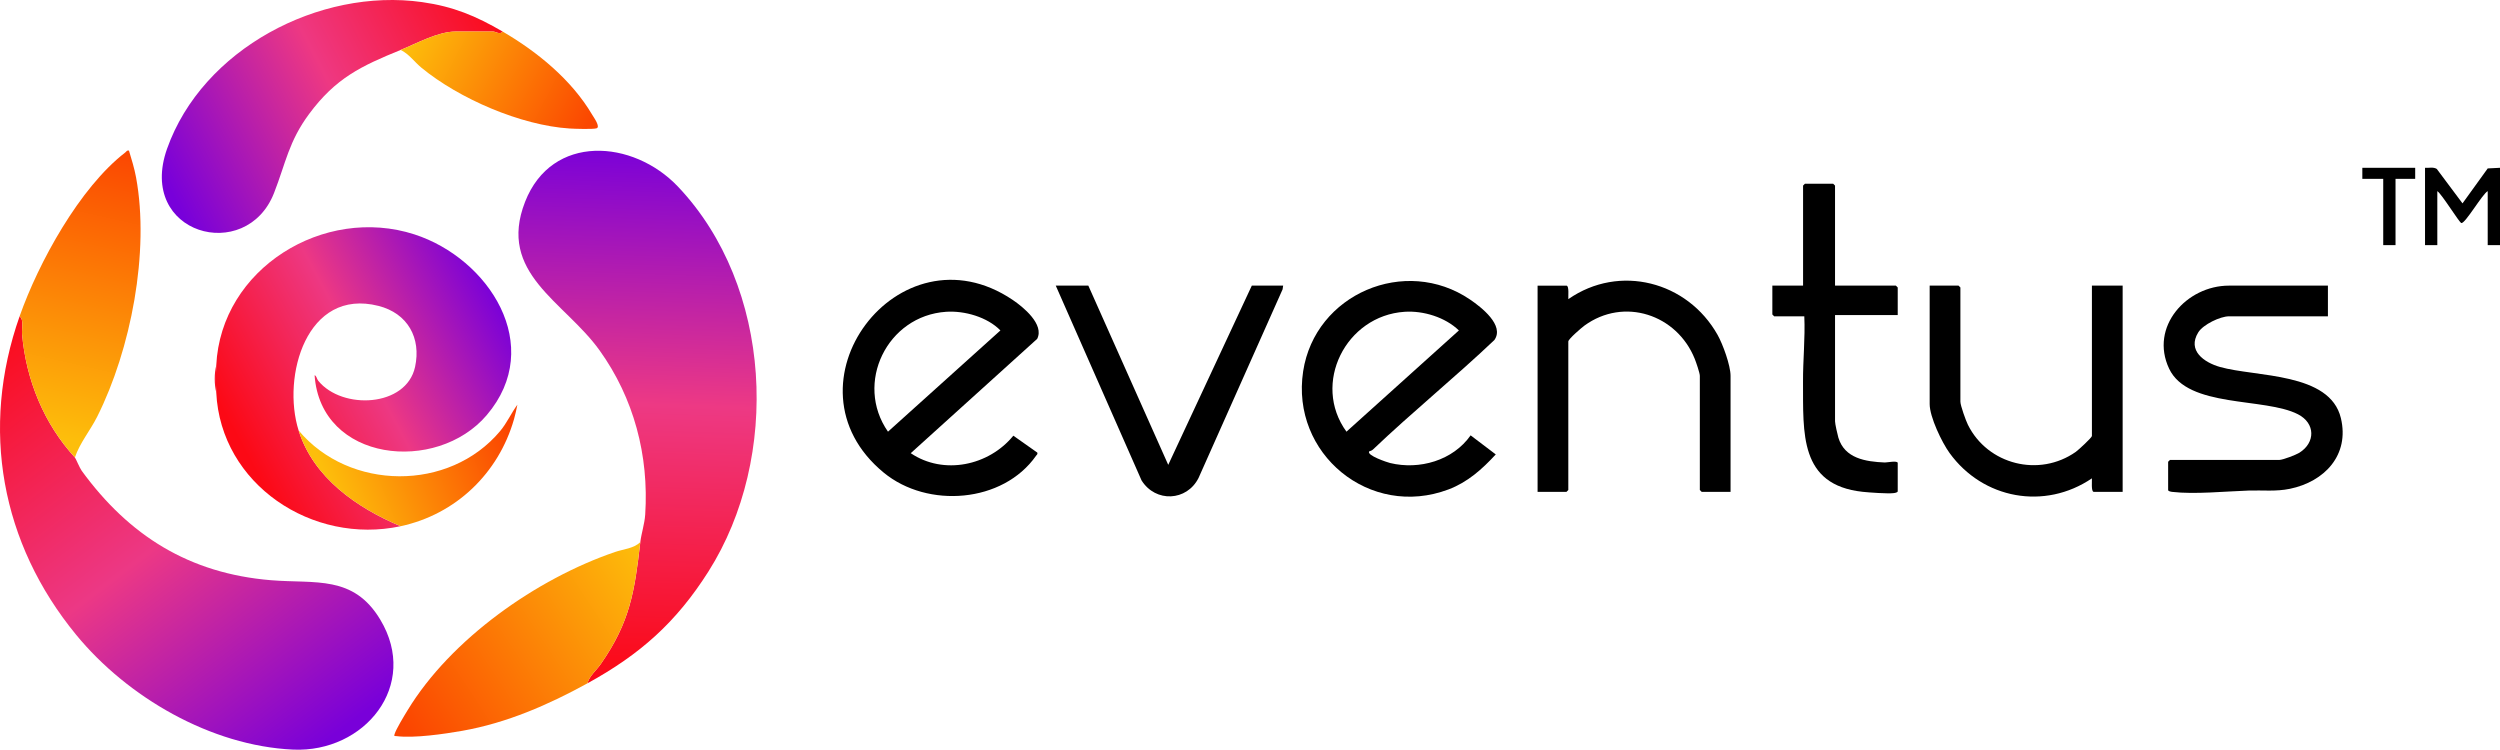 <?xml version="1.0" encoding="UTF-8"?><svg id="b" xmlns="http://www.w3.org/2000/svg" width="650" height="194.925" xmlns:xlink="http://www.w3.org/1999/xlink" viewBox="0 0 650 194.925"><defs><style>.l{fill:url(#k);}.m{fill:url(#d);}.n{fill:url(#h);}.o{fill:url(#j);}.p{fill:url(#g);}.q{fill:url(#e);}.r{fill:url(#i);}.s{fill:url(#f);}.t{fill:#f9132b;}</style><linearGradient id="d" x1="1947.711" y1="-1507.105" x2="2029.403" y2="-1399.359" gradientTransform="translate(-1944.988 1592.478)" gradientUnits="userSpaceOnUse"><stop offset="0" stop-color="#fb0c1b"/><stop offset=".504" stop-color="#ec3885"/><stop offset="1" stop-color="#7900d9"/></linearGradient><linearGradient id="e" x1="2112.674" y1="-1555.079" x2="2108.233" y2="-1419.938" gradientTransform="translate(-1944.988 1592.478)" gradientUnits="userSpaceOnUse"><stop offset="0" stop-color="#7800da"/><stop offset=".501" stop-color="#ed3984"/><stop offset="1" stop-color="#fb0b1a"/></linearGradient><linearGradient id="f" x1="2115.158" y1="-1444.982" x2="2050.808" y2="-1402.629" gradientTransform="translate(-1944.988 1592.478)" gradientUnits="userSpaceOnUse"><stop offset="0" stop-color="#fdbe0b"/><stop offset="1" stop-color="#fb4501"/></linearGradient><linearGradient id="g" x1="1974.8" y1="-1555.403" x2="1957.51" y2="-1479.348" gradientTransform="translate(-1944.988 1592.478)" gradientUnits="userSpaceOnUse"><stop offset="0" stop-color="#fb4401"/><stop offset="1" stop-color="#fdbe0b"/></linearGradient><linearGradient id="h" x1="2070.811" y1="-1591.869" x2="1986.65" y2="-1547.937" gradientTransform="translate(-1944.988 1592.478)" gradientUnits="userSpaceOnUse"><stop offset="0" stop-color="#fb0c1c"/><stop offset=".478" stop-color="#ee3882"/><stop offset="1" stop-color="#7800da"/></linearGradient><linearGradient id="i" x1="2054.046" y1="-1587.481" x2="2099.616" y2="-1563.565" gradientTransform="translate(-1944.988 1592.478)" gradientUnits="userSpaceOnUse"><stop offset="0" stop-color="#fdbe0b"/><stop offset="1" stop-color="#fb4701"/></linearGradient><linearGradient id="j" x1="2074.582" y1="-1515.288" x2="2006.69" y2="-1478.881" gradientTransform="translate(-1944.988 1592.478)" gradientUnits="userSpaceOnUse"><stop offset="0" stop-color="#7800da"/><stop offset=".506" stop-color="#ed3883"/><stop offset="1" stop-color="#fc0915"/></linearGradient><linearGradient id="k" x1="2076.266" y1="-1486.412" x2="2030.085" y2="-1467.6" gradientTransform="translate(-1944.988 1592.478)" gradientUnits="userSpaceOnUse"><stop offset="0" stop-color="#fb4201"/><stop offset="1" stop-color="#fdbe0b"/></linearGradient></defs><g id="c"><path d="M650,43.628v20.106h-3.196v-14.042c-1.404.756-5.876,8.54-6.859,8.297-.545-.135-5.065-7.529-6.243-8.297v14.042h-3.196v-20.106c1.016.078,2.171-.269,3.058.297l6.689,8.952,6.554-9.087,3.193-.162Z"/><polygon points="627.949 43.628 627.949 46.5 622.836 46.5 622.836 63.734 619.64 63.734 619.64 46.5 614.207 46.5 614.207 43.628 627.949 43.628"/><path class="m" d="M19.475,118.945c.209.227,1.246,2.742,1.786,3.482,12.298,16.855,27.936,26.676,49.19,28.428,11.563.953,21.411-1.408,28.414,10.241,10.289,17.114-4.109,34.642-22.661,33.8-21.345-.968-43.085-13.626-56.401-29.843C.263,141.258-5.177,111.435,5.094,82.244c1.189.901.52,3.219.643,4.624,1.049,12.009,5.76,23.378,13.738,32.077Z"/><path class="q" d="M166.48,140.965c.255-2.204,1.119-4.778,1.275-7.184.995-15.33-2.945-30.259-11.879-42.703-9.131-12.718-26.623-20.013-19.359-38.598,6.957-17.801,28.084-16.254,39.759-3.954,24.61,25.928,26.713,70.41,7.914,100.069-8.397,13.247-17.762,21.55-31.45,29.069.45-1.86,2.306-3.354,3.456-5.006,7.638-10.967,8.798-18.829,10.286-31.695Z"/><path class="s" d="M166.48,140.965c-1.488,12.866-2.647,20.727-10.286,31.695-1.15,1.652-3.006,3.146-3.456,5.006-10.146,5.573-20.932,10.294-32.539,12.344-4.661.823-12.606,1.979-17.161,1.379-.368-.048-.644.127-.466-.47.405-1.362,2.527-4.813,3.373-6.208,11.281-18.59,33.569-34.23,53.977-41.2,2.223-.759,4.781-.876,6.558-2.547Z"/><path class="p" d="M5.094,82.244c4.914-13.967,15.617-33.466,27.481-42.607.32-.247.407-.617.957-.475.688,2.277,1.406,4.596,1.84,6.942,3.575,19.339-1.341,44.78-10.088,62.208-1.814,3.614-4.543,6.859-5.809,10.634-7.979-8.699-12.689-20.068-13.738-32.077-.123-1.405.546-3.723-.643-4.624Z"/><path class="n" d="M130.688,8.204c-.603.903-1.968,0-2.397,0h-9.907c-4.473,0-10.217,3.158-14.221,4.787-10.29,4.186-16.886,7.322-23.781,16.623-5.32,7.176-6.064,12.716-9.13,20.562-7.245,18.544-35.684,10.737-27.815-11.5C52.61,12.754,83.04-3.22,109.752.548c8.123,1.146,13.983,3.604,20.936,7.656Z"/><path class="r" d="M130.688,8.204c8.991,5.239,17.901,12.513,23.268,21.603.448.759,2.241,3.222,1.13,3.559-.929.282-5.696.128-6.978.046-12.683-.803-28.752-7.756-38.516-15.791-1.833-1.508-3.315-3.649-5.429-4.631,4.004-1.629,9.749-4.787,14.221-4.787h9.907c.429,0,1.793.903,2.397,0Z"/><path class="o" d="M56.226,95.009c1.202-25.21,28.038-41.663,51.529-34.065,19.286,6.238,34.165,28.951,18.786,46.998-13.047,15.31-43.178,12.199-44.746-10.379.523.133.541.932.953,1.438,6.212,7.638,22.888,6.881,25.168-3.595,1.643-7.548-1.933-13.951-9.509-15.873-18.709-4.746-25.177,18.361-20.769,32.389,3.861,12.289,15.123,20.093,26.525,24.893-22.877,4.91-46.793-10.816-47.937-34.786-.105-2.196-.105-4.825,0-7.021Z"/><path class="l" d="M77.638,111.924c13.171,15.722,39.158,15.978,52.401.15,1.789-2.138,2.855-4.633,4.481-6.852-.251,1.256-.52,2.518-.872,3.753-4.007,14.066-15.123,24.759-29.485,27.841-11.402-4.8-22.664-12.604-26.525-24.893Z"/><path class="t" d="M56.226,102.03c-.535-2.057-.535-4.964,0-7.021-.105,2.196-.105,4.825,0,7.021Z"/><path d="M605.259,74.265v7.978h-25.726c-2.284,0-6.733,2.149-7.977,4.161-2.95,4.768,1.548,7.85,5.651,9.013,9.345,2.648,28.569,1.346,31.423,13.299,2.292,9.601-4.258,16.518-13.266,18.377-3.658.755-7.055.33-10.73.454-5.892.199-14.078,1.021-19.817.349-.322-.038-1.102-.145-1.102-.495v-7.34c0-.034.445-.479.479-.479h28.442c.872,0,4.314-1.316,5.175-1.853,4.241-2.646,4.211-7.672-.327-10.01-8.664-4.464-28.613-1.518-33.509-11.855-5.153-10.88,4.529-21.6,15.557-21.6h25.726Z"/><path d="M543.9,74.265h7.989v53.615h-7.51c-.735,0-.43-2.873-.483-3.51-12.285,8.339-28.343,5.394-37.014-6.596-2.004-2.771-5.167-9.366-5.167-12.712v-30.797h7.51c.034,0,.479.445.479.479v29.68c0,1.02,1.42,4.942,1.957,6.024,5.148,10.367,18.541,13.732,28.055,7.032.654-.461,4.183-3.715,4.183-4.12v-39.094Z"/><path d="M477.109,74.265h15.819c.034,0,.479.445.479.479v7.181h-16.298v27.605c0,.649.63,3.467.863,4.245,1.629,5.437,7.107,6.258,12.081,6.474.518.023,3.354-.577,3.354.132v7.34c0,.35-.78.456-1.102.494-1.533.182-6.308-.157-8.001-.34-16.537-1.783-15.442-15.275-15.52-28.542-.034-5.698.59-11.385.335-17.089h-7.83c-.034,0-.479-.445-.479-.479v-7.5h7.989v-26.01c0-.034.445-.479.479-.479h7.35c.034,0,.479.445.479.479v26.01Z"/><path d="M269.701,117.674c.126.465-.122.53-.31.799-8.613,12.332-28.213,13.786-39.603,4.428-27.699-22.757,3.876-64.887,33.494-44.937,2.758,1.858,8.312,6.391,6.38,10.143l-32.87,29.721c8.538,5.77,20.308,3.262,26.674-4.55l6.234,4.396ZM245.989,81.065c-15.35,1.027-23.889,18.583-15.115,31.172l29.234-26.323c-3.415-3.488-9.309-5.171-14.119-4.849Z"/><path d="M355.991,117.355c-.736,1.046,4.698,2.851,5.429,3.028,7.641,1.854,16.354-.658,20.942-7.192l6.538,4.956c-3.554,3.85-7.297,7.218-12.29,9.103-20.458,7.721-41.066-9.296-37.789-30.716,3.073-20.082,26.549-30.124,43.416-18.64,2.855,1.944,9.033,6.702,6.296,10.52-10.28,9.752-21.32,18.703-31.578,28.476-.355.338-.933.422-.964.466ZM365.192,81.065c-15.272,1.008-24.188,18.677-15.114,31.172l29.235-26.323c-3.563-3.443-9.239-5.172-14.121-4.849Z"/><path d="M449.945,127.88h-7.51c-.034,0-.479-.445-.479-.479v-29.68c0-.733-.979-3.563-1.324-4.422-4.636-11.541-18.407-16.126-28.688-8.635-.722.526-4.182,3.495-4.182,4.121v38.616c0,.034-.445.479-.479.479h-7.51v-53.615h7.51c.735,0,.43,2.873.483,3.51,13.289-9.254,30.978-4.598,38.799,9.281,1.377,2.443,3.381,7.945,3.381,10.665v30.158Z"/><path d="M282.966,74.265l20.776,46.597,21.728-46.597h8.149l-.147.97-21.848,49.031c-3.04,6.061-11.166,6.468-14.818.644l-22.309-50.645h8.469Z"/></g></svg>